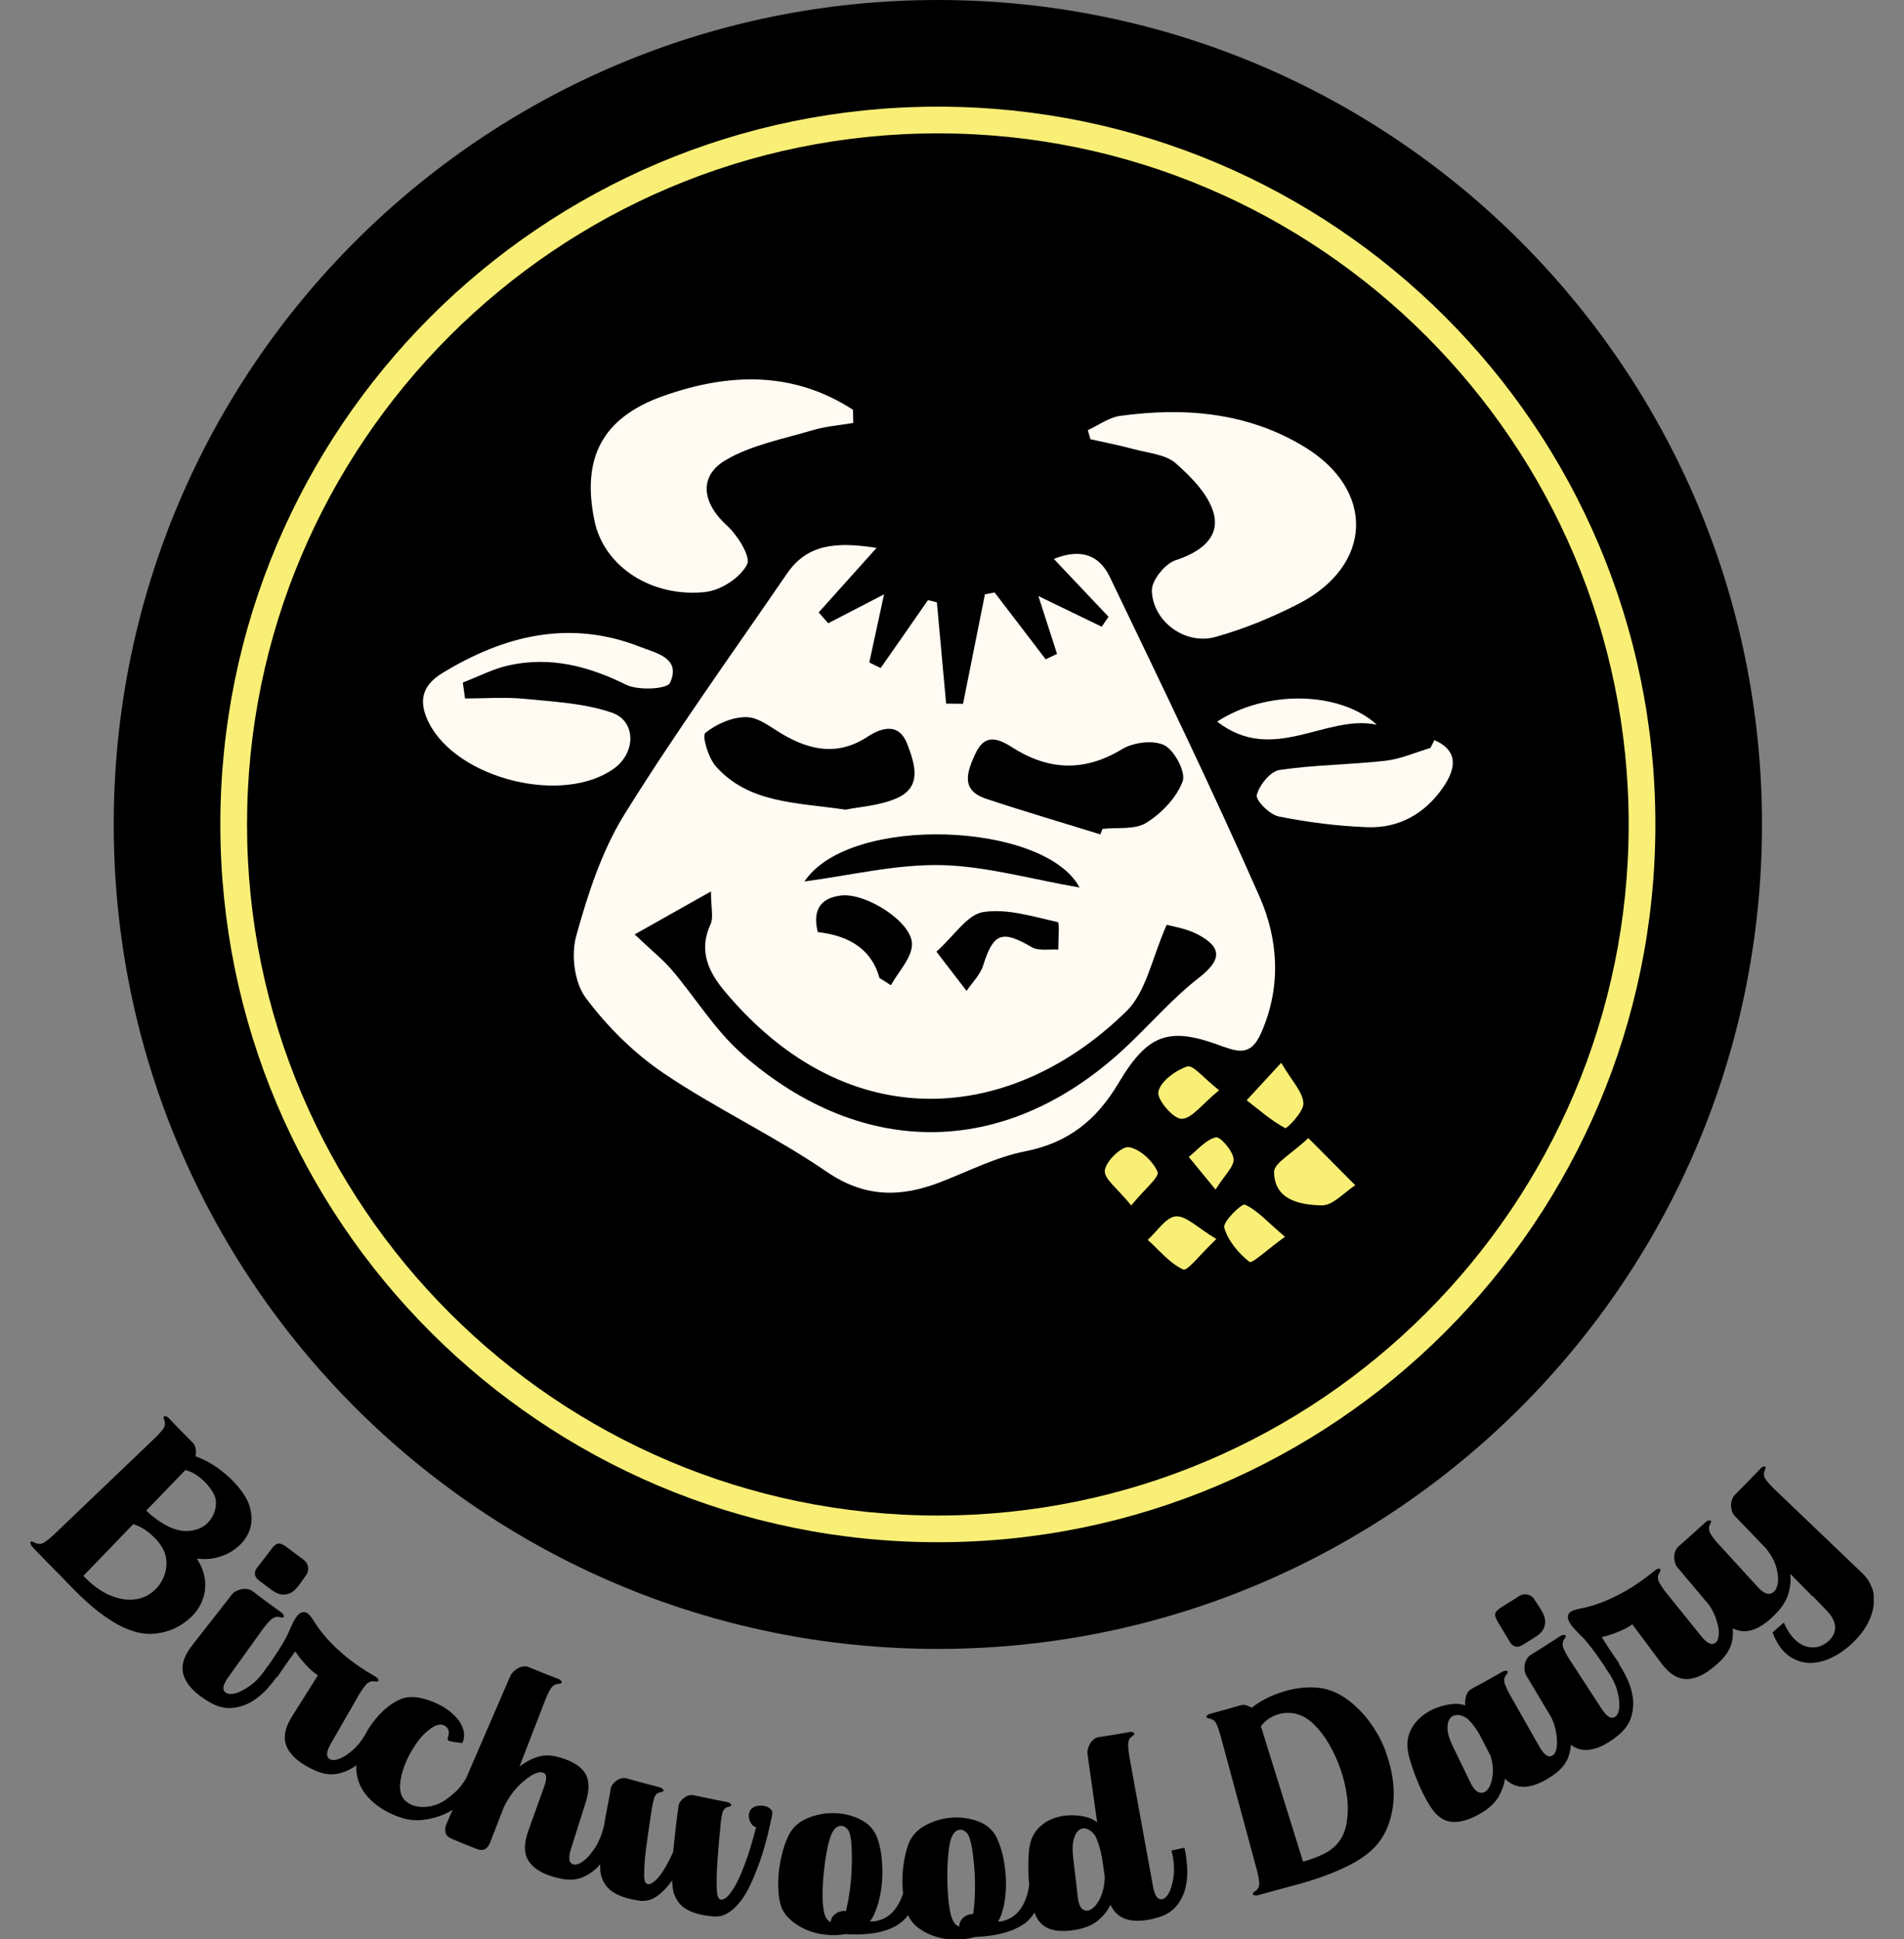 <svg width="55" height="56" viewBox="0 0 55 56" fill="none" xmlns="http://www.w3.org/2000/svg">
<rect x="0" y="0" width="55" height="56" fill="#808080" stroke="none"/>
<g clip-path="url(#clip0_1561_2833)">
<path d="M5.831 46.243C5.903 46.078 5.936 45.901 5.928 45.711C5.921 45.523 5.867 45.333 5.766 45.143C5.754 45.117 5.741 45.094 5.728 45.074C5.715 45.053 5.702 45.03 5.689 45.004C5.869 45.03 6.047 45.025 6.219 44.986C6.393 44.948 6.553 44.883 6.697 44.794C6.84 44.704 6.961 44.596 7.059 44.465C7.156 44.334 7.221 44.192 7.249 44.036C7.28 43.881 7.269 43.714 7.223 43.537C7.177 43.36 7.077 43.18 6.928 42.992C6.763 42.784 6.568 42.597 6.345 42.43C6.121 42.263 5.887 42.137 5.646 42.05C5.664 41.985 5.666 41.916 5.653 41.839C5.641 41.762 5.61 41.7 5.561 41.651C5.332 41.425 5.109 41.194 4.885 40.96C4.836 40.909 4.795 40.888 4.757 40.893C4.718 40.898 4.716 40.94 4.749 41.014C4.782 41.104 4.767 41.191 4.7 41.279C4.633 41.364 4.556 41.448 4.466 41.533C3.498 42.461 2.527 43.386 1.558 44.313C1.468 44.398 1.381 44.47 1.291 44.531C1.201 44.593 1.106 44.598 1.008 44.547C0.923 44.503 0.88 44.503 0.877 44.542C0.875 44.58 0.9 44.629 0.957 44.691C1.219 44.966 1.483 45.238 1.751 45.503C1.879 45.636 2.02 45.785 2.18 45.944C2.339 46.104 2.509 46.261 2.688 46.412C2.868 46.564 3.058 46.703 3.261 46.828C3.462 46.954 3.667 47.047 3.87 47.108C4.073 47.17 4.279 47.191 4.479 47.173C4.682 47.152 4.87 47.101 5.047 47.019C5.224 46.936 5.381 46.826 5.52 46.695C5.659 46.561 5.761 46.412 5.833 46.248L5.831 46.243ZM4.677 45.647C4.597 45.793 4.484 45.916 4.341 46.017C4.197 46.117 4.024 46.176 3.827 46.191C3.629 46.204 3.408 46.163 3.169 46.063C2.927 45.962 2.673 45.778 2.408 45.505C2.414 45.5 2.419 45.495 2.426 45.487C2.902 44.994 3.377 44.503 3.85 44.01C4.019 44.061 4.181 44.154 4.341 44.29C4.5 44.423 4.623 44.57 4.708 44.727C4.782 44.865 4.816 45.02 4.808 45.181C4.8 45.346 4.757 45.5 4.675 45.647H4.677ZM4.69 43.982C4.662 43.964 4.626 43.938 4.577 43.91C4.515 43.866 4.459 43.822 4.402 43.779C4.348 43.735 4.289 43.681 4.225 43.619L5.355 42.448C5.512 42.489 5.664 42.571 5.813 42.697C5.962 42.823 6.077 42.962 6.162 43.116C6.239 43.249 6.257 43.401 6.219 43.571C6.18 43.74 6.098 43.884 5.969 44.002C5.841 44.12 5.666 44.19 5.445 44.208C5.224 44.226 4.973 44.154 4.69 43.984V43.982ZM7.483 45.639C7.339 45.528 7.323 45.397 7.439 45.251C7.58 45.068 7.722 44.889 7.86 44.706C7.935 44.608 8.004 44.565 8.066 44.57C8.128 44.578 8.192 44.608 8.261 44.66C8.431 44.788 8.598 44.914 8.77 45.04C8.844 45.094 8.888 45.166 8.898 45.253C8.909 45.341 8.893 45.413 8.85 45.474C8.788 45.562 8.726 45.649 8.665 45.736C8.631 45.785 8.588 45.834 8.539 45.888C8.49 45.942 8.431 45.983 8.361 46.011C8.292 46.042 8.215 46.05 8.128 46.04C8.04 46.029 7.943 45.983 7.832 45.901C7.717 45.813 7.598 45.726 7.483 45.639ZM22.253 52.232C22.297 52.27 22.315 52.316 22.308 52.368C22.3 52.427 22.29 52.489 22.274 52.553C22.261 52.62 22.246 52.689 22.228 52.761C22.192 52.928 22.146 53.11 22.089 53.308C22.033 53.506 21.971 53.699 21.899 53.891C21.827 54.084 21.75 54.269 21.665 54.446C21.58 54.626 21.485 54.783 21.377 54.919C21.27 55.055 21.151 55.163 21.028 55.238C20.905 55.315 20.771 55.348 20.632 55.34C20.321 55.317 20.07 55.256 19.882 55.16C19.695 55.066 19.561 54.919 19.486 54.721C19.461 54.672 19.445 54.613 19.438 54.541C19.427 54.472 19.42 54.39 19.412 54.302C19.278 54.492 19.134 54.642 18.98 54.752C18.823 54.862 18.659 54.906 18.487 54.886C18.176 54.842 17.929 54.765 17.747 54.66C17.565 54.552 17.441 54.398 17.377 54.197C17.349 54.117 17.336 54.01 17.336 53.876C17.336 53.861 17.336 53.845 17.336 53.832C17.336 53.835 17.331 53.84 17.328 53.843C17.2 53.994 17.043 54.112 16.855 54.197C16.668 54.282 16.452 54.3 16.205 54.248C15.766 54.161 15.463 53.999 15.299 53.778C15.134 53.557 15.121 53.257 15.257 52.879C15.412 52.447 15.568 52.013 15.722 51.581C15.792 51.386 15.794 51.26 15.728 51.209C15.661 51.158 15.561 51.163 15.427 51.227C15.293 51.291 15.144 51.407 14.977 51.571C14.813 51.738 14.669 51.946 14.548 52.198C14.42 52.532 14.289 52.866 14.16 53.2C14.127 53.285 14.081 53.349 14.019 53.39C13.957 53.431 13.865 53.429 13.742 53.38C13.505 53.285 13.269 53.19 13.035 53.09C12.945 53.051 12.889 52.992 12.87 52.915C12.85 52.838 12.858 52.761 12.889 52.686C12.95 52.542 13.014 52.399 13.076 52.255C13.045 52.273 13.017 52.296 12.984 52.314C12.77 52.427 12.537 52.504 12.285 52.542C12.033 52.581 11.786 52.558 11.547 52.473C11.26 52.373 11.018 52.239 10.825 52.077C10.63 51.916 10.494 51.746 10.412 51.571C10.327 51.389 10.286 51.196 10.291 50.998C10.291 50.991 10.291 50.98 10.293 50.973C10.134 51.093 9.954 51.176 9.754 51.217C9.554 51.258 9.335 51.23 9.101 51.124C8.677 50.937 8.408 50.708 8.29 50.454C8.171 50.199 8.223 49.901 8.436 49.562C8.685 49.166 8.934 48.771 9.184 48.375C9.094 48.319 9.009 48.249 8.929 48.169C8.85 48.09 8.78 48.015 8.721 47.943C8.659 47.871 8.613 47.81 8.58 47.758C8.546 47.707 8.528 47.684 8.526 47.689C8.518 47.702 8.492 47.735 8.454 47.789C8.413 47.843 8.367 47.907 8.313 47.985C8.259 48.062 8.202 48.139 8.148 48.221C8.094 48.303 8.045 48.373 8.007 48.432C8.002 48.429 7.999 48.426 7.994 48.424C7.917 48.529 7.832 48.637 7.729 48.753C7.596 48.904 7.442 49.03 7.272 49.136C7.1 49.238 6.91 49.3 6.704 49.318C6.496 49.336 6.278 49.282 6.054 49.151C5.653 48.92 5.404 48.665 5.312 48.398C5.217 48.131 5.296 47.838 5.543 47.522L6.702 46.037C6.727 46.004 6.766 45.973 6.815 45.947C6.864 45.921 6.918 45.903 6.971 45.891C7.025 45.878 7.085 45.878 7.144 45.886C7.203 45.893 7.257 45.916 7.303 45.952C7.57 46.158 7.842 46.356 8.115 46.551C8.169 46.589 8.194 46.628 8.2 46.669C8.202 46.71 8.164 46.721 8.084 46.695C7.989 46.672 7.899 46.697 7.822 46.774C7.745 46.849 7.668 46.936 7.596 47.036C7.264 47.496 6.935 47.956 6.604 48.416C6.47 48.604 6.424 48.737 6.47 48.82C6.517 48.902 6.609 48.93 6.745 48.907C6.882 48.884 7.043 48.804 7.228 48.673C7.413 48.539 7.58 48.352 7.732 48.105C7.735 48.105 7.737 48.108 7.74 48.11C7.771 48.064 7.804 48.018 7.842 47.961C7.907 47.866 7.973 47.769 8.04 47.663C8.107 47.561 8.169 47.458 8.225 47.358C8.282 47.257 8.325 47.167 8.359 47.085C8.395 47.001 8.436 46.913 8.48 46.823C8.526 46.736 8.575 46.664 8.629 46.615C8.683 46.564 8.742 46.543 8.806 46.553C8.87 46.561 8.94 46.62 9.014 46.728C9.037 46.764 9.081 46.831 9.148 46.934C9.214 47.036 9.315 47.165 9.451 47.319C9.584 47.473 9.764 47.645 9.99 47.833C10.216 48.02 10.496 48.213 10.833 48.406C10.895 48.442 10.928 48.478 10.933 48.514C10.938 48.55 10.9 48.565 10.815 48.552C10.72 48.534 10.638 48.57 10.566 48.655C10.494 48.74 10.427 48.838 10.366 48.943C10.098 49.405 9.831 49.87 9.566 50.333C9.451 50.533 9.42 50.669 9.474 50.746C9.528 50.824 9.62 50.842 9.754 50.803C9.888 50.764 10.039 50.669 10.209 50.518C10.324 50.415 10.427 50.287 10.522 50.133C10.543 50.094 10.568 50.055 10.589 50.017C10.61 49.978 10.63 49.942 10.651 49.904C10.651 49.904 10.653 49.904 10.656 49.904C10.658 49.899 10.661 49.894 10.666 49.886C10.777 49.719 10.897 49.57 11.026 49.444C11.154 49.315 11.288 49.213 11.427 49.136C11.565 49.059 11.689 49.015 11.802 49.007C11.93 48.997 12.061 49.007 12.197 49.041C12.331 49.074 12.462 49.118 12.585 49.174C12.711 49.231 12.827 49.297 12.935 49.374C13.043 49.452 13.133 49.534 13.204 49.621C13.292 49.721 13.354 49.834 13.387 49.96C13.42 50.086 13.41 50.212 13.356 50.333C13.266 50.32 13.174 50.31 13.084 50.297C13.037 50.287 12.999 50.279 12.968 50.269C12.937 50.261 12.925 50.227 12.937 50.174C12.984 50.042 12.971 49.942 12.896 49.87C12.822 49.801 12.734 49.781 12.632 49.814C12.567 49.829 12.483 49.878 12.382 49.958C12.282 50.037 12.203 50.114 12.141 50.192C12.043 50.315 11.953 50.451 11.868 50.595C11.786 50.739 11.72 50.885 11.665 51.037C11.614 51.188 11.578 51.33 11.563 51.463C11.547 51.599 11.555 51.715 11.591 51.815C11.622 51.908 11.681 51.985 11.768 52.047C11.853 52.108 11.956 52.149 12.074 52.167C12.192 52.185 12.316 52.183 12.449 52.154C12.583 52.126 12.711 52.075 12.837 51.995C12.943 51.926 13.058 51.833 13.181 51.718C13.289 51.617 13.382 51.492 13.464 51.348C13.89 50.361 14.32 49.372 14.746 48.385C14.764 48.347 14.792 48.308 14.831 48.27C14.869 48.231 14.913 48.198 14.962 48.172C15.008 48.146 15.059 48.128 15.116 48.121C15.173 48.113 15.224 48.118 15.273 48.139C15.555 48.257 15.838 48.37 16.123 48.478C16.18 48.498 16.213 48.527 16.223 48.563C16.236 48.599 16.203 48.619 16.123 48.624C16.033 48.629 15.959 48.678 15.902 48.771C15.846 48.863 15.797 48.969 15.753 49.082C15.504 49.724 15.255 50.366 15.006 51.011C15.165 50.89 15.329 50.798 15.502 50.741C15.674 50.682 15.854 50.675 16.049 50.716C16.444 50.811 16.717 50.955 16.868 51.153C17.02 51.35 17.041 51.641 16.925 52.026L16.498 53.372C16.429 53.591 16.426 53.732 16.493 53.796C16.56 53.858 16.652 53.858 16.773 53.791C16.894 53.724 17.02 53.598 17.151 53.413C17.279 53.234 17.377 53.005 17.446 52.73C17.462 52.632 17.477 52.535 17.495 52.44C17.526 52.278 17.554 52.131 17.58 51.998C17.606 51.864 17.626 51.751 17.639 51.661C17.644 51.617 17.662 51.576 17.691 51.535C17.719 51.494 17.755 51.458 17.798 51.425C17.84 51.391 17.888 51.368 17.942 51.353C17.996 51.337 18.05 51.337 18.104 51.353C18.415 51.44 18.729 51.525 19.042 51.605C19.104 51.62 19.145 51.646 19.163 51.682C19.183 51.718 19.152 51.741 19.073 51.754C18.983 51.769 18.924 51.828 18.895 51.931C18.865 52.034 18.841 52.147 18.823 52.267C18.816 52.322 18.803 52.404 18.785 52.514C18.767 52.625 18.749 52.753 18.729 52.892C18.71 53.033 18.69 53.18 18.669 53.331C18.649 53.483 18.633 53.627 18.623 53.763C18.613 53.899 18.608 54.017 18.608 54.117C18.608 54.22 18.615 54.292 18.633 54.333C18.682 54.444 18.785 54.433 18.937 54.297C19.086 54.164 19.258 53.889 19.445 53.478C19.471 53.221 19.497 52.971 19.525 52.735C19.553 52.499 19.576 52.309 19.597 52.172C19.599 52.129 19.615 52.085 19.641 52.044C19.666 52 19.7 51.962 19.741 51.928C19.782 51.895 19.828 51.867 19.88 51.849C19.931 51.831 19.985 51.828 20.041 51.839C20.355 51.908 20.668 51.972 20.982 52.031C21.049 52.044 21.095 52.067 21.118 52.1C21.141 52.134 21.113 52.16 21.03 52.178C20.943 52.198 20.887 52.262 20.863 52.368C20.84 52.473 20.822 52.586 20.812 52.709C20.81 52.763 20.802 52.846 20.789 52.959C20.779 53.072 20.766 53.198 20.756 53.342C20.745 53.483 20.735 53.632 20.722 53.783C20.709 53.935 20.704 54.081 20.702 54.215C20.702 54.351 20.702 54.469 20.707 54.57C20.712 54.672 20.725 54.742 20.745 54.785C20.781 54.857 20.84 54.873 20.923 54.829C21.005 54.788 21.097 54.683 21.198 54.518C21.298 54.354 21.403 54.125 21.514 53.832C21.624 53.539 21.735 53.182 21.84 52.761C21.783 52.745 21.74 52.715 21.706 52.666C21.673 52.617 21.65 52.566 21.64 52.514C21.629 52.46 21.629 52.406 21.642 52.352C21.655 52.298 21.675 52.257 21.706 52.229C21.753 52.188 21.809 52.16 21.876 52.147C21.945 52.134 22.012 52.134 22.076 52.147C22.143 52.16 22.197 52.185 22.241 52.224L22.253 52.232ZM34.216 53.352C34.093 53.38 33.967 53.408 33.841 53.437C33.91 53.717 33.931 53.968 33.9 54.192C33.869 54.416 33.815 54.585 33.741 54.701C33.666 54.816 33.584 54.86 33.497 54.837C33.409 54.811 33.345 54.685 33.304 54.459C33.075 53.213 32.849 51.967 32.623 50.721C32.603 50.6 32.59 50.484 32.59 50.377C32.59 50.269 32.626 50.189 32.7 50.138C32.764 50.094 32.782 50.058 32.752 50.035C32.723 50.009 32.68 50.004 32.623 50.014C32.325 50.068 32.03 50.12 31.729 50.163C31.678 50.171 31.629 50.194 31.588 50.23C31.547 50.266 31.511 50.307 31.485 50.353C31.459 50.4 31.439 50.449 31.426 50.5C31.413 50.551 31.408 50.597 31.413 50.639C31.506 51.299 31.598 51.962 31.693 52.622C31.613 52.558 31.526 52.512 31.426 52.481C31.274 52.437 31.112 52.414 30.938 52.417C30.765 52.417 30.599 52.447 30.442 52.504C30.282 52.56 30.144 52.648 30.02 52.766C29.897 52.884 29.812 53.033 29.764 53.213C29.735 53.324 29.717 53.462 29.71 53.634C29.704 53.806 29.704 53.986 29.71 54.176C29.712 54.251 29.725 54.32 29.73 54.395C29.712 54.621 29.648 54.834 29.537 55.032C29.419 55.24 29.25 55.382 29.029 55.453C28.995 55.466 28.962 55.474 28.928 55.479C28.895 55.484 28.862 55.487 28.826 55.489C28.877 55.412 28.913 55.333 28.936 55.251C28.988 55.094 29.024 54.916 29.044 54.719C29.062 54.523 29.065 54.323 29.049 54.125C29.034 53.925 29.003 53.732 28.959 53.544C28.913 53.357 28.854 53.193 28.785 53.051C28.672 52.833 28.492 52.679 28.245 52.589C27.998 52.499 27.744 52.465 27.479 52.486C27.215 52.507 26.968 52.581 26.734 52.707C26.5 52.833 26.339 53.005 26.251 53.228C26.197 53.367 26.154 53.524 26.123 53.699C26.092 53.873 26.074 54.051 26.069 54.23C26.064 54.38 26.069 54.529 26.087 54.678C26.038 54.827 25.971 54.968 25.879 55.099C25.74 55.294 25.558 55.417 25.331 55.466C25.298 55.477 25.262 55.479 25.229 55.482C25.195 55.482 25.159 55.482 25.126 55.482C25.185 55.41 25.229 55.335 25.26 55.256C25.329 55.104 25.383 54.932 25.421 54.739C25.46 54.547 25.483 54.349 25.488 54.148C25.493 53.948 25.483 53.753 25.457 53.56C25.432 53.37 25.391 53.2 25.334 53.051C25.244 52.822 25.082 52.65 24.846 52.535C24.61 52.419 24.36 52.36 24.096 52.355C23.831 52.35 23.577 52.396 23.333 52.499C23.088 52.599 22.909 52.756 22.798 52.966C22.729 53.097 22.67 53.249 22.621 53.421C22.572 53.593 22.536 53.768 22.511 53.945C22.487 54.123 22.474 54.3 22.48 54.48C22.482 54.657 22.503 54.819 22.539 54.965C22.58 55.127 22.665 55.271 22.793 55.397C22.922 55.523 23.076 55.626 23.256 55.708C23.433 55.788 23.625 55.841 23.831 55.864C24.037 55.888 24.234 55.883 24.425 55.849C25.049 55.89 25.54 55.805 25.884 55.61C26.02 55.533 26.136 55.43 26.231 55.302C26.29 55.435 26.38 55.551 26.503 55.649C26.644 55.762 26.809 55.849 26.994 55.911C27.179 55.972 27.377 56.006 27.582 56.008C27.79 56.008 27.986 55.985 28.171 55.931C28.797 55.908 29.275 55.772 29.596 55.543C29.715 55.459 29.805 55.351 29.882 55.227C29.966 55.461 30.11 55.623 30.319 55.697C30.542 55.78 30.84 55.78 31.205 55.697C31.421 55.646 31.601 55.559 31.744 55.433C31.888 55.31 31.999 55.166 32.078 55.004C32.186 55.233 32.356 55.374 32.585 55.433C32.813 55.489 33.101 55.471 33.443 55.371C33.684 55.302 33.867 55.184 33.995 55.024C34.121 54.862 34.206 54.685 34.249 54.49C34.293 54.295 34.306 54.097 34.291 53.897C34.275 53.694 34.249 53.516 34.216 53.359V53.352ZM24.604 53.909C24.597 54.151 24.576 54.387 24.543 54.621C24.509 54.855 24.473 55.042 24.435 55.184C24.314 55.173 24.211 55.202 24.127 55.269C24.042 55.333 24.001 55.412 23.998 55.502C23.893 55.461 23.823 55.348 23.793 55.16C23.769 55.035 23.759 54.875 23.762 54.683C23.762 54.49 23.774 54.29 23.795 54.087C23.816 53.881 23.841 53.683 23.877 53.493C23.911 53.303 23.949 53.149 23.993 53.028C24.052 52.861 24.132 52.763 24.229 52.733C24.327 52.702 24.414 52.735 24.497 52.838C24.548 52.912 24.581 53.049 24.594 53.246C24.607 53.447 24.612 53.665 24.604 53.907V53.909ZM28.16 54.698C28.15 54.934 28.135 55.125 28.111 55.269C27.991 55.271 27.89 55.31 27.816 55.384C27.739 55.459 27.706 55.541 27.713 55.631C27.603 55.6 27.523 55.495 27.474 55.312C27.438 55.189 27.413 55.032 27.395 54.839C27.377 54.647 27.366 54.449 27.364 54.243C27.364 54.038 27.369 53.837 27.384 53.645C27.4 53.452 27.42 53.295 27.451 53.172C27.495 53 27.562 52.894 27.657 52.853C27.749 52.812 27.842 52.838 27.932 52.93C27.991 53 28.037 53.131 28.07 53.329C28.104 53.526 28.132 53.745 28.148 53.984C28.165 54.223 28.168 54.462 28.16 54.698ZM31.796 54.78C31.724 54.937 31.639 55.05 31.547 55.114C31.454 55.181 31.367 55.189 31.287 55.143C31.207 55.096 31.156 54.973 31.133 54.778C31.089 54.392 31.043 54.007 30.999 53.624C30.974 53.401 30.981 53.226 31.02 53.097C31.058 52.969 31.112 52.882 31.182 52.835C31.251 52.789 31.328 52.781 31.41 52.815C31.493 52.848 31.572 52.915 31.642 53.018C31.652 53.038 31.665 53.069 31.683 53.113C31.701 53.157 31.719 53.205 31.737 53.259C31.755 53.313 31.77 53.37 31.785 53.426C31.801 53.483 31.811 53.534 31.816 53.575C31.816 53.586 31.822 53.593 31.824 53.593C31.827 53.593 31.829 53.598 31.829 53.604C31.858 53.804 31.886 54.007 31.914 54.207C31.906 54.431 31.865 54.621 31.793 54.778L31.796 54.78ZM40.03 50.577C39.902 50.238 39.73 49.935 39.522 49.665C39.313 49.395 39.077 49.174 38.815 49.002C38.55 48.83 38.27 48.737 37.967 48.727C37.656 48.712 37.34 48.758 37.014 48.866C36.688 48.971 36.403 49.12 36.153 49.313C36.107 49.282 36.056 49.259 36.002 49.241C35.948 49.223 35.891 49.223 35.835 49.241C35.547 49.326 35.257 49.408 34.966 49.485C34.905 49.5 34.866 49.526 34.853 49.559C34.84 49.593 34.874 49.616 34.951 49.629C35.041 49.644 35.105 49.701 35.149 49.801C35.19 49.901 35.228 50.009 35.259 50.127C35.609 51.422 35.958 52.717 36.31 54.012C36.341 54.13 36.364 54.243 36.374 54.351C36.385 54.459 36.349 54.544 36.266 54.603C36.192 54.649 36.171 54.685 36.202 54.711C36.233 54.737 36.287 54.739 36.359 54.719C36.485 54.685 36.613 54.652 36.739 54.616C36.981 54.549 37.232 54.48 37.497 54.41C37.762 54.338 38.024 54.256 38.281 54.161C38.538 54.066 38.782 53.961 39.008 53.843C39.236 53.727 39.434 53.593 39.599 53.447C39.848 53.223 40.025 52.948 40.131 52.622C40.236 52.298 40.277 51.962 40.254 51.612C40.231 51.263 40.154 50.919 40.025 50.58L40.03 50.577ZM38.905 52.612C38.867 52.843 38.789 53.038 38.669 53.193C38.553 53.339 38.404 53.457 38.222 53.542C38.037 53.629 37.844 53.701 37.641 53.758C37.235 52.455 36.829 51.15 36.423 49.847C36.544 49.688 36.698 49.578 36.886 49.513C37.073 49.452 37.261 49.444 37.451 49.49C37.628 49.536 37.795 49.637 37.957 49.796C38.119 49.953 38.265 50.143 38.394 50.366C38.522 50.59 38.635 50.831 38.725 51.093C38.815 51.355 38.879 51.617 38.91 51.874C38.944 52.134 38.941 52.378 38.902 52.612H38.905ZM43.255 46.81C43.191 46.705 43.175 46.625 43.201 46.571C43.229 46.517 43.281 46.469 43.352 46.422C43.53 46.312 43.707 46.202 43.884 46.088C43.961 46.04 44.041 46.024 44.126 46.045C44.211 46.065 44.272 46.109 44.313 46.171C44.372 46.261 44.431 46.35 44.488 46.438C44.522 46.487 44.552 46.543 44.583 46.61C44.614 46.677 44.632 46.746 44.635 46.821C44.637 46.895 44.619 46.972 44.578 47.049C44.537 47.126 44.46 47.201 44.347 47.273C44.226 47.35 44.103 47.425 43.979 47.502C43.828 47.594 43.702 47.561 43.607 47.399C43.489 47.201 43.37 47.006 43.252 46.808L43.255 46.81ZM54.074 45.86C54.025 45.703 53.933 45.557 53.791 45.423L53.275 44.93C52.599 44.285 51.923 43.637 51.248 42.992C51.163 42.91 51.086 42.825 51.019 42.738C50.952 42.651 50.937 42.558 50.975 42.463C51.011 42.386 51.011 42.345 50.975 42.342C50.937 42.34 50.893 42.365 50.842 42.419C50.605 42.669 50.367 42.913 50.125 43.154C50.081 43.198 50.05 43.247 50.033 43.303C50.012 43.36 50.004 43.416 50.004 43.475C50.004 43.535 50.015 43.591 50.033 43.642C50.05 43.696 50.074 43.737 50.105 43.768C50.405 44.079 50.706 44.393 51.006 44.704C51.166 44.899 51.271 45.094 51.32 45.292C51.369 45.49 51.376 45.654 51.34 45.785C51.304 45.916 51.238 45.996 51.135 46.019C51.035 46.042 50.914 45.978 50.773 45.824C50.39 45.405 50.009 44.986 49.627 44.57C49.544 44.48 49.472 44.388 49.416 44.295C49.359 44.203 49.352 44.11 49.395 44.02C49.437 43.946 49.437 43.907 49.395 43.902C49.354 43.897 49.308 43.917 49.259 43.961C49.007 44.195 48.751 44.423 48.494 44.647C48.45 44.686 48.416 44.734 48.393 44.791C48.373 44.847 48.362 44.904 48.362 44.961C48.362 45.017 48.37 45.071 48.386 45.125C48.401 45.179 48.422 45.223 48.45 45.253C48.756 45.618 49.064 45.983 49.37 46.345C49.447 46.461 49.508 46.577 49.552 46.692C49.629 46.906 49.663 47.083 49.647 47.224C49.632 47.365 49.58 47.445 49.488 47.468C49.395 47.491 49.277 47.414 49.133 47.234C48.797 46.818 48.463 46.402 48.126 45.986C48.049 45.891 47.985 45.793 47.931 45.695C47.877 45.598 47.877 45.508 47.931 45.423C47.972 45.349 47.975 45.307 47.939 45.297C47.903 45.289 47.856 45.307 47.8 45.354C47.492 45.605 47.206 45.801 46.947 45.947C46.687 46.091 46.459 46.199 46.266 46.271C46.073 46.343 45.917 46.389 45.796 46.417C45.675 46.443 45.595 46.461 45.554 46.469C45.426 46.499 45.349 46.543 45.315 46.6C45.285 46.656 45.282 46.721 45.31 46.787C45.339 46.857 45.385 46.929 45.449 47.003C45.516 47.078 45.583 47.147 45.649 47.211C45.714 47.27 45.783 47.345 45.855 47.435C45.927 47.525 46.001 47.617 46.073 47.717C46.145 47.818 46.215 47.915 46.279 48.01C46.317 48.064 46.351 48.113 46.382 48.159C46.379 48.159 46.377 48.164 46.374 48.164C46.549 48.396 46.664 48.619 46.721 48.84C46.777 49.061 46.793 49.238 46.764 49.374C46.739 49.511 46.677 49.588 46.585 49.601C46.492 49.614 46.384 49.524 46.258 49.331C45.95 48.855 45.639 48.38 45.331 47.907C45.264 47.805 45.21 47.702 45.166 47.602C45.125 47.502 45.13 47.412 45.187 47.329C45.238 47.263 45.243 47.224 45.202 47.214C45.164 47.201 45.115 47.214 45.061 47.25C44.783 47.432 44.501 47.612 44.218 47.787C44.169 47.818 44.131 47.859 44.1 47.91C44.072 47.961 44.051 48.015 44.044 48.069C44.036 48.123 44.033 48.18 44.041 48.234C44.049 48.288 44.062 48.334 44.085 48.373C44.329 48.781 44.573 49.192 44.817 49.601C44.876 49.727 44.917 49.85 44.94 49.971C44.984 50.194 44.989 50.371 44.958 50.505C44.927 50.639 44.863 50.708 44.771 50.716C44.678 50.723 44.575 50.626 44.462 50.425C44.182 49.932 43.902 49.441 43.622 48.948C43.561 48.84 43.512 48.737 43.473 48.637C43.435 48.537 43.445 48.447 43.504 48.37C43.558 48.308 43.566 48.267 43.532 48.252C43.496 48.236 43.447 48.244 43.386 48.28C43.098 48.444 42.81 48.606 42.52 48.761C42.435 48.807 42.379 48.876 42.35 48.974C42.322 49.071 42.314 49.161 42.327 49.243C42.23 49.21 42.124 49.195 42.011 49.2C41.849 49.21 41.688 49.246 41.52 49.305C41.353 49.367 41.207 49.449 41.074 49.557C40.94 49.665 40.834 49.793 40.758 49.947C40.678 50.102 40.644 50.271 40.657 50.459C40.665 50.572 40.693 50.711 40.745 50.875C40.796 51.039 40.855 51.209 40.927 51.386C40.996 51.564 41.074 51.731 41.158 51.89C41.243 52.049 41.32 52.175 41.395 52.273C41.562 52.496 41.767 52.612 42.009 52.612C42.25 52.612 42.535 52.514 42.859 52.309C43.049 52.185 43.193 52.044 43.288 51.882C43.383 51.72 43.445 51.548 43.473 51.363C43.653 51.54 43.861 51.617 44.097 51.592C44.334 51.564 44.604 51.448 44.899 51.235C45.107 51.086 45.243 50.911 45.31 50.718C45.349 50.608 45.369 50.495 45.377 50.382C45.5 50.477 45.634 50.526 45.778 50.531C46.058 50.541 46.382 50.405 46.736 50.114C46.937 49.953 47.065 49.768 47.124 49.567C47.181 49.367 47.194 49.169 47.16 48.971C47.127 48.773 47.062 48.586 46.97 48.406C46.901 48.267 46.829 48.149 46.759 48.038C46.764 48.036 46.767 48.033 46.772 48.031C46.731 47.974 46.685 47.905 46.628 47.823C46.572 47.74 46.518 47.661 46.466 47.584C46.415 47.504 46.371 47.437 46.338 47.381C46.302 47.324 46.279 47.288 46.271 47.275C46.269 47.27 46.297 47.263 46.356 47.25C46.415 47.237 46.489 47.214 46.58 47.183C46.669 47.152 46.764 47.114 46.867 47.067C46.97 47.021 47.065 46.967 47.152 46.903C47.432 47.278 47.71 47.653 47.99 48.028C48.229 48.349 48.488 48.504 48.771 48.483C49.054 48.462 49.367 48.288 49.704 47.954C49.891 47.769 50.002 47.571 50.038 47.368C50.058 47.25 50.063 47.134 50.053 47.019C50.192 47.09 50.333 47.116 50.477 47.098C50.76 47.06 51.063 46.864 51.376 46.512C51.525 46.34 51.623 46.163 51.672 45.98C51.721 45.798 51.736 45.621 51.715 45.444C51.929 45.662 52.142 45.88 52.355 46.096C52.358 46.094 52.36 46.091 52.363 46.088C52.494 46.222 52.622 46.358 52.753 46.492C52.854 46.595 52.923 46.692 52.962 46.782C53 46.872 53.016 46.954 53.01 47.031C53.003 47.108 52.98 47.178 52.941 47.242C52.9 47.306 52.854 47.36 52.8 47.404C52.712 47.478 52.612 47.53 52.502 47.556C52.391 47.581 52.278 47.576 52.163 47.54C52.047 47.504 51.936 47.43 51.826 47.319C51.715 47.209 51.618 47.054 51.528 46.854C51.42 46.949 51.309 47.044 51.202 47.137C51.322 47.45 51.479 47.679 51.677 47.818C51.875 47.956 52.088 48.023 52.319 48.018C52.55 48.01 52.787 47.941 53.023 47.807C53.26 47.674 53.475 47.499 53.668 47.281C53.794 47.144 53.897 46.993 53.976 46.831C54.056 46.669 54.105 46.505 54.125 46.34C54.146 46.176 54.131 46.014 54.082 45.855L54.074 45.86ZM43.116 51.271C43.093 51.445 43.049 51.574 42.983 51.661C42.918 51.748 42.836 51.782 42.743 51.761C42.648 51.743 42.561 51.646 42.476 51.474C42.307 51.124 42.137 50.777 41.968 50.428C41.87 50.225 41.819 50.058 41.813 49.924C41.808 49.791 41.834 49.688 41.885 49.621C41.939 49.554 42.011 49.521 42.101 49.521C42.194 49.521 42.291 49.559 42.394 49.632C42.41 49.647 42.433 49.673 42.466 49.706C42.499 49.739 42.533 49.781 42.566 49.827C42.6 49.873 42.636 49.919 42.666 49.968C42.7 50.017 42.725 50.06 42.746 50.099C42.851 50.302 42.954 50.502 43.059 50.705C43.119 50.908 43.139 51.099 43.116 51.271Z" fill="black"/>
<path d="M27.091 47.614C40.24 47.614 50.898 36.955 50.898 23.807C50.898 10.659 40.24 0 27.091 0C13.943 0 3.285 10.659 3.285 23.807C3.285 36.955 13.943 47.614 27.091 47.614Z" fill="black"/>
<path d="M35.388 30.237C35.979 30.466 36.225 30.306 36.451 29.78C37.017 28.462 36.922 27.11 36.379 25.88C35.01 22.773 33.528 19.718 32.058 16.659C31.788 16.096 31.295 15.795 30.442 16.14C31.035 16.766 31.529 17.288 32.022 17.81C31.955 17.905 31.891 18 31.824 18.097C31.267 17.828 30.712 17.558 29.995 17.211C30.223 17.923 30.38 18.401 30.534 18.881C30.424 18.932 30.316 18.986 30.206 19.038C29.715 18.395 29.221 17.75 28.731 17.108C28.638 17.126 28.543 17.144 28.451 17.162C28.24 18.215 28.029 19.269 27.819 20.322C27.657 20.322 27.492 20.317 27.33 20.317C27.241 19.341 27.153 18.364 27.063 17.391C26.978 17.37 26.891 17.35 26.806 17.329C26.352 17.982 25.897 18.637 25.439 19.29C25.329 19.235 25.221 19.182 25.111 19.13C25.244 18.521 25.375 17.912 25.537 17.162C24.913 17.486 24.419 17.743 23.924 17.997C23.831 17.892 23.741 17.789 23.649 17.684C24.16 17.113 24.674 16.543 25.321 15.821C24.157 15.639 23.32 15.705 22.731 16.566C21.149 18.876 19.507 21.15 18.032 23.526C17.38 24.58 16.979 25.821 16.645 27.026C16.493 27.568 16.593 28.374 16.917 28.809C17.534 29.639 18.312 30.409 19.17 30.99C20.686 32.015 22.367 32.799 23.875 33.832C24.982 34.59 26.023 34.579 27.174 34.132C27.98 33.819 28.774 33.41 29.612 33.246C30.853 32.999 31.665 32.357 32.307 31.28C33.183 29.808 33.797 29.631 35.385 30.242L35.388 30.237ZM28.176 21.766C28.425 21.211 28.787 21.291 29.224 21.571C30.267 22.242 31.308 22.303 32.413 21.633C32.739 21.435 33.322 21.36 33.638 21.522C33.934 21.676 34.262 22.303 34.162 22.565C33.985 23.035 33.556 23.483 33.116 23.757C32.785 23.966 32.276 23.886 31.847 23.935C31.827 23.989 31.806 24.04 31.786 24.094C30.686 23.752 29.578 23.429 28.484 23.064C27.726 22.812 27.945 22.272 28.173 21.766H28.176ZM31.184 25.628C29.794 25.389 28.487 25.009 27.174 24.98C25.866 24.955 24.55 25.281 23.238 25.453C24.55 23.493 30.185 23.737 31.184 25.628ZM30.57 27.421C30.313 27.403 30.008 27.468 29.807 27.352C28.941 26.846 28.697 26.936 28.399 27.881C28.314 28.148 28.086 28.372 27.921 28.613C27.68 28.302 27.441 27.989 27.05 27.48C27.572 27.013 27.942 26.409 28.397 26.337C29.088 26.227 29.841 26.468 30.552 26.625C30.614 26.638 30.568 27.144 30.57 27.419V27.421ZM26.344 27.272C26.336 27.668 25.951 28.058 25.735 28.449C25.624 28.38 25.517 28.31 25.406 28.241C25.194 27.465 24.599 27.023 23.623 26.915C23.474 26.329 23.659 25.934 24.291 25.859C25.018 25.772 26.359 26.63 26.344 27.272ZM20.37 21.168C20.691 20.905 21.159 20.7 21.567 20.708C21.925 20.713 22.284 21.019 22.629 21.216C23.433 21.679 24.222 21.823 25.062 21.273C25.478 21.001 25.974 20.864 26.21 21.491C26.418 22.044 26.655 22.714 25.912 23.046C25.414 23.267 24.831 23.295 24.427 23.38C22.988 23.169 21.637 23.197 20.684 22.136C20.465 21.895 20.273 21.25 20.373 21.168H20.37ZM21.419 30.417C20.645 29.734 20.088 28.809 19.409 28.01C19.16 27.717 18.854 27.475 18.333 26.982C19.07 26.568 19.728 26.198 20.537 25.741C20.537 26.206 20.617 26.491 20.522 26.697C20.167 27.462 20.478 28.079 20.938 28.629C24.553 32.943 29.291 32.393 32.544 29.194C33.116 28.631 33.278 27.652 33.702 26.704C33.838 26.745 34.262 26.802 34.614 26.99C35.334 27.375 35.264 27.74 34.63 28.236C33.9 28.803 33.281 29.513 32.608 30.155C29.191 33.426 24.974 33.554 21.413 30.417H21.419Z" fill="#FFFAF2"/>
<path d="M32.754 12.97C33.17 13.083 33.674 13.119 33.969 13.382C34.429 13.79 34.948 14.317 35.072 14.877C35.218 15.547 34.653 15.951 33.959 16.177C33.653 16.277 33.265 16.758 33.273 17.055C33.296 17.945 34.239 18.633 35.102 18.394C35.93 18.166 36.744 17.829 37.51 17.436C39.658 16.331 39.737 14.152 37.677 12.901C36.032 11.904 34.216 11.755 32.356 12.009C32.032 12.053 31.734 12.279 31.423 12.421C31.449 12.508 31.475 12.595 31.5 12.683C31.919 12.778 32.34 12.857 32.752 12.97H32.754Z" fill="#FFFAF2"/>
<path d="M20.396 17.09C20.833 17.041 21.388 16.676 21.58 16.299C21.696 16.073 21.3 15.448 20.989 15.166C20.288 14.528 20.165 13.75 20.971 13.28C21.716 12.845 22.623 12.676 23.469 12.424C23.849 12.311 24.252 12.28 24.648 12.213C24.645 12.088 24.643 11.959 24.64 11.833C22.901 10.705 21.038 10.767 19.15 11.438C17.398 12.062 16.794 13.223 17.174 15.045C17.444 16.345 18.808 17.27 20.398 17.093L20.396 17.09Z" fill="#FFFAF2"/>
<path d="M17.67 20.577C16.878 20.305 16 20.264 15.152 20.179C14.584 20.123 14.006 20.169 13.433 20.169C13.413 20.015 13.389 19.863 13.369 19.709C13.813 19.539 14.245 19.311 14.705 19.211C15.895 18.951 16.994 19.231 18.084 19.771C18.433 19.945 19.27 19.902 19.355 19.717C19.682 19 18.957 18.861 18.495 18.679C16.46 17.882 14.574 18.342 12.78 19.434C12.202 19.786 12.069 20.236 12.387 20.868C13.207 22.497 16.277 23.262 17.75 22.181C18.369 21.726 18.379 20.819 17.672 20.577H17.67Z" fill="#FFFAF2"/>
<path d="M41.436 21.371C41.397 21.446 41.359 21.523 41.32 21.597C40.888 21.726 40.465 21.916 40.023 21.967C39.005 22.083 37.972 22.083 36.96 22.234C36.698 22.273 36.374 22.671 36.305 22.956C36.269 23.113 36.677 23.524 36.937 23.576C37.775 23.745 38.635 23.853 39.491 23.886C40.416 23.922 41.169 23.491 41.69 22.73C42.047 22.209 42.15 21.687 41.436 21.371Z" fill="#FFFAF2"/>
<path d="M35.159 20.837C36.778 22.093 38.296 20.613 39.771 20.927C38.715 19.961 36.587 19.907 35.159 20.837Z" fill="#FFFAF2"/>
<path d="M37.792 32.863C37.32 33.313 36.801 33.58 36.803 33.845C36.814 34.664 37.572 34.793 38.181 34.806C38.461 34.813 38.746 34.52 39.028 34.31C39.069 34.279 39.111 34.251 39.149 34.225C38.944 34.02 38.741 33.814 38.52 33.593C38.299 33.372 38.062 33.133 37.792 32.863Z" fill="#F9EF76"/>
<path d="M38.52 33.594C38.74 33.815 38.946 34.02 39.149 34.226C38.944 34.02 38.74 33.815 38.52 33.594Z" fill="#FFFAF2"/>
<path d="M33.152 35.8C33.489 36.101 33.787 36.478 34.18 36.658C34.298 36.712 34.668 36.221 35.136 35.777C34.591 35.453 34.262 35.099 33.964 35.124C33.679 35.148 33.422 35.561 33.152 35.803V35.8Z" fill="#F9EF76"/>
<path d="M37.124 32.575C37.171 32.601 37.667 32.097 37.651 31.856C37.633 31.53 37.322 31.221 37.009 30.689C36.541 31.198 36.277 31.483 36.012 31.771C36.374 32.051 36.724 32.359 37.122 32.575H37.124Z" fill="#F9EF76"/>
<path d="M35.364 35.448C35.472 35.826 35.776 36.191 36.094 36.438C36.169 36.497 36.618 36.073 37.117 35.713C36.603 35.274 36.32 34.947 35.961 34.785C35.868 34.744 35.318 35.284 35.364 35.448Z" fill="#F9EF76"/>
<path d="M33.438 33.839C33.304 33.526 32.931 33.179 32.61 33.125C32.402 33.091 31.937 33.538 31.914 33.8C31.891 34.047 32.297 34.332 32.677 34.808C33.052 34.348 33.499 33.986 33.438 33.839Z" fill="#F9EF76"/>
<path d="M34.301 30.793C33.959 30.907 33.53 31.217 33.461 31.523C33.409 31.739 33.885 32.304 34.129 32.307C34.424 32.309 34.722 31.883 35.215 31.482C34.776 31.138 34.463 30.742 34.301 30.796V30.793Z" fill="#F9EF76"/>
<path d="M35.634 33.461C35.606 33.222 35.246 32.811 35.12 32.842C34.83 32.911 34.596 33.204 34.339 33.407C34.547 33.661 34.758 33.915 35.113 34.35C35.377 33.926 35.66 33.676 35.634 33.461Z" fill="#F9EF76"/>
<path d="M27.091 3.851C38.096 3.851 47.047 12.802 47.047 23.806C47.047 34.811 38.096 43.762 27.091 43.762C16.087 43.762 7.136 34.811 7.136 23.806C7.136 12.802 16.09 3.851 27.091 3.851ZM27.091 3.08C15.643 3.08 6.365 12.36 6.365 23.806C6.365 35.253 15.645 44.533 27.091 44.533C38.538 44.533 47.818 35.253 47.818 23.806C47.818 12.36 38.54 3.08 27.091 3.08Z" fill="#F9EF76"/>
</g>
<defs>
<clipPath id="clip0_1561_2833">
<rect width="53.251" height="56" fill="white" transform="translate(0.875)"/>
</clipPath>
</defs>
</svg>
